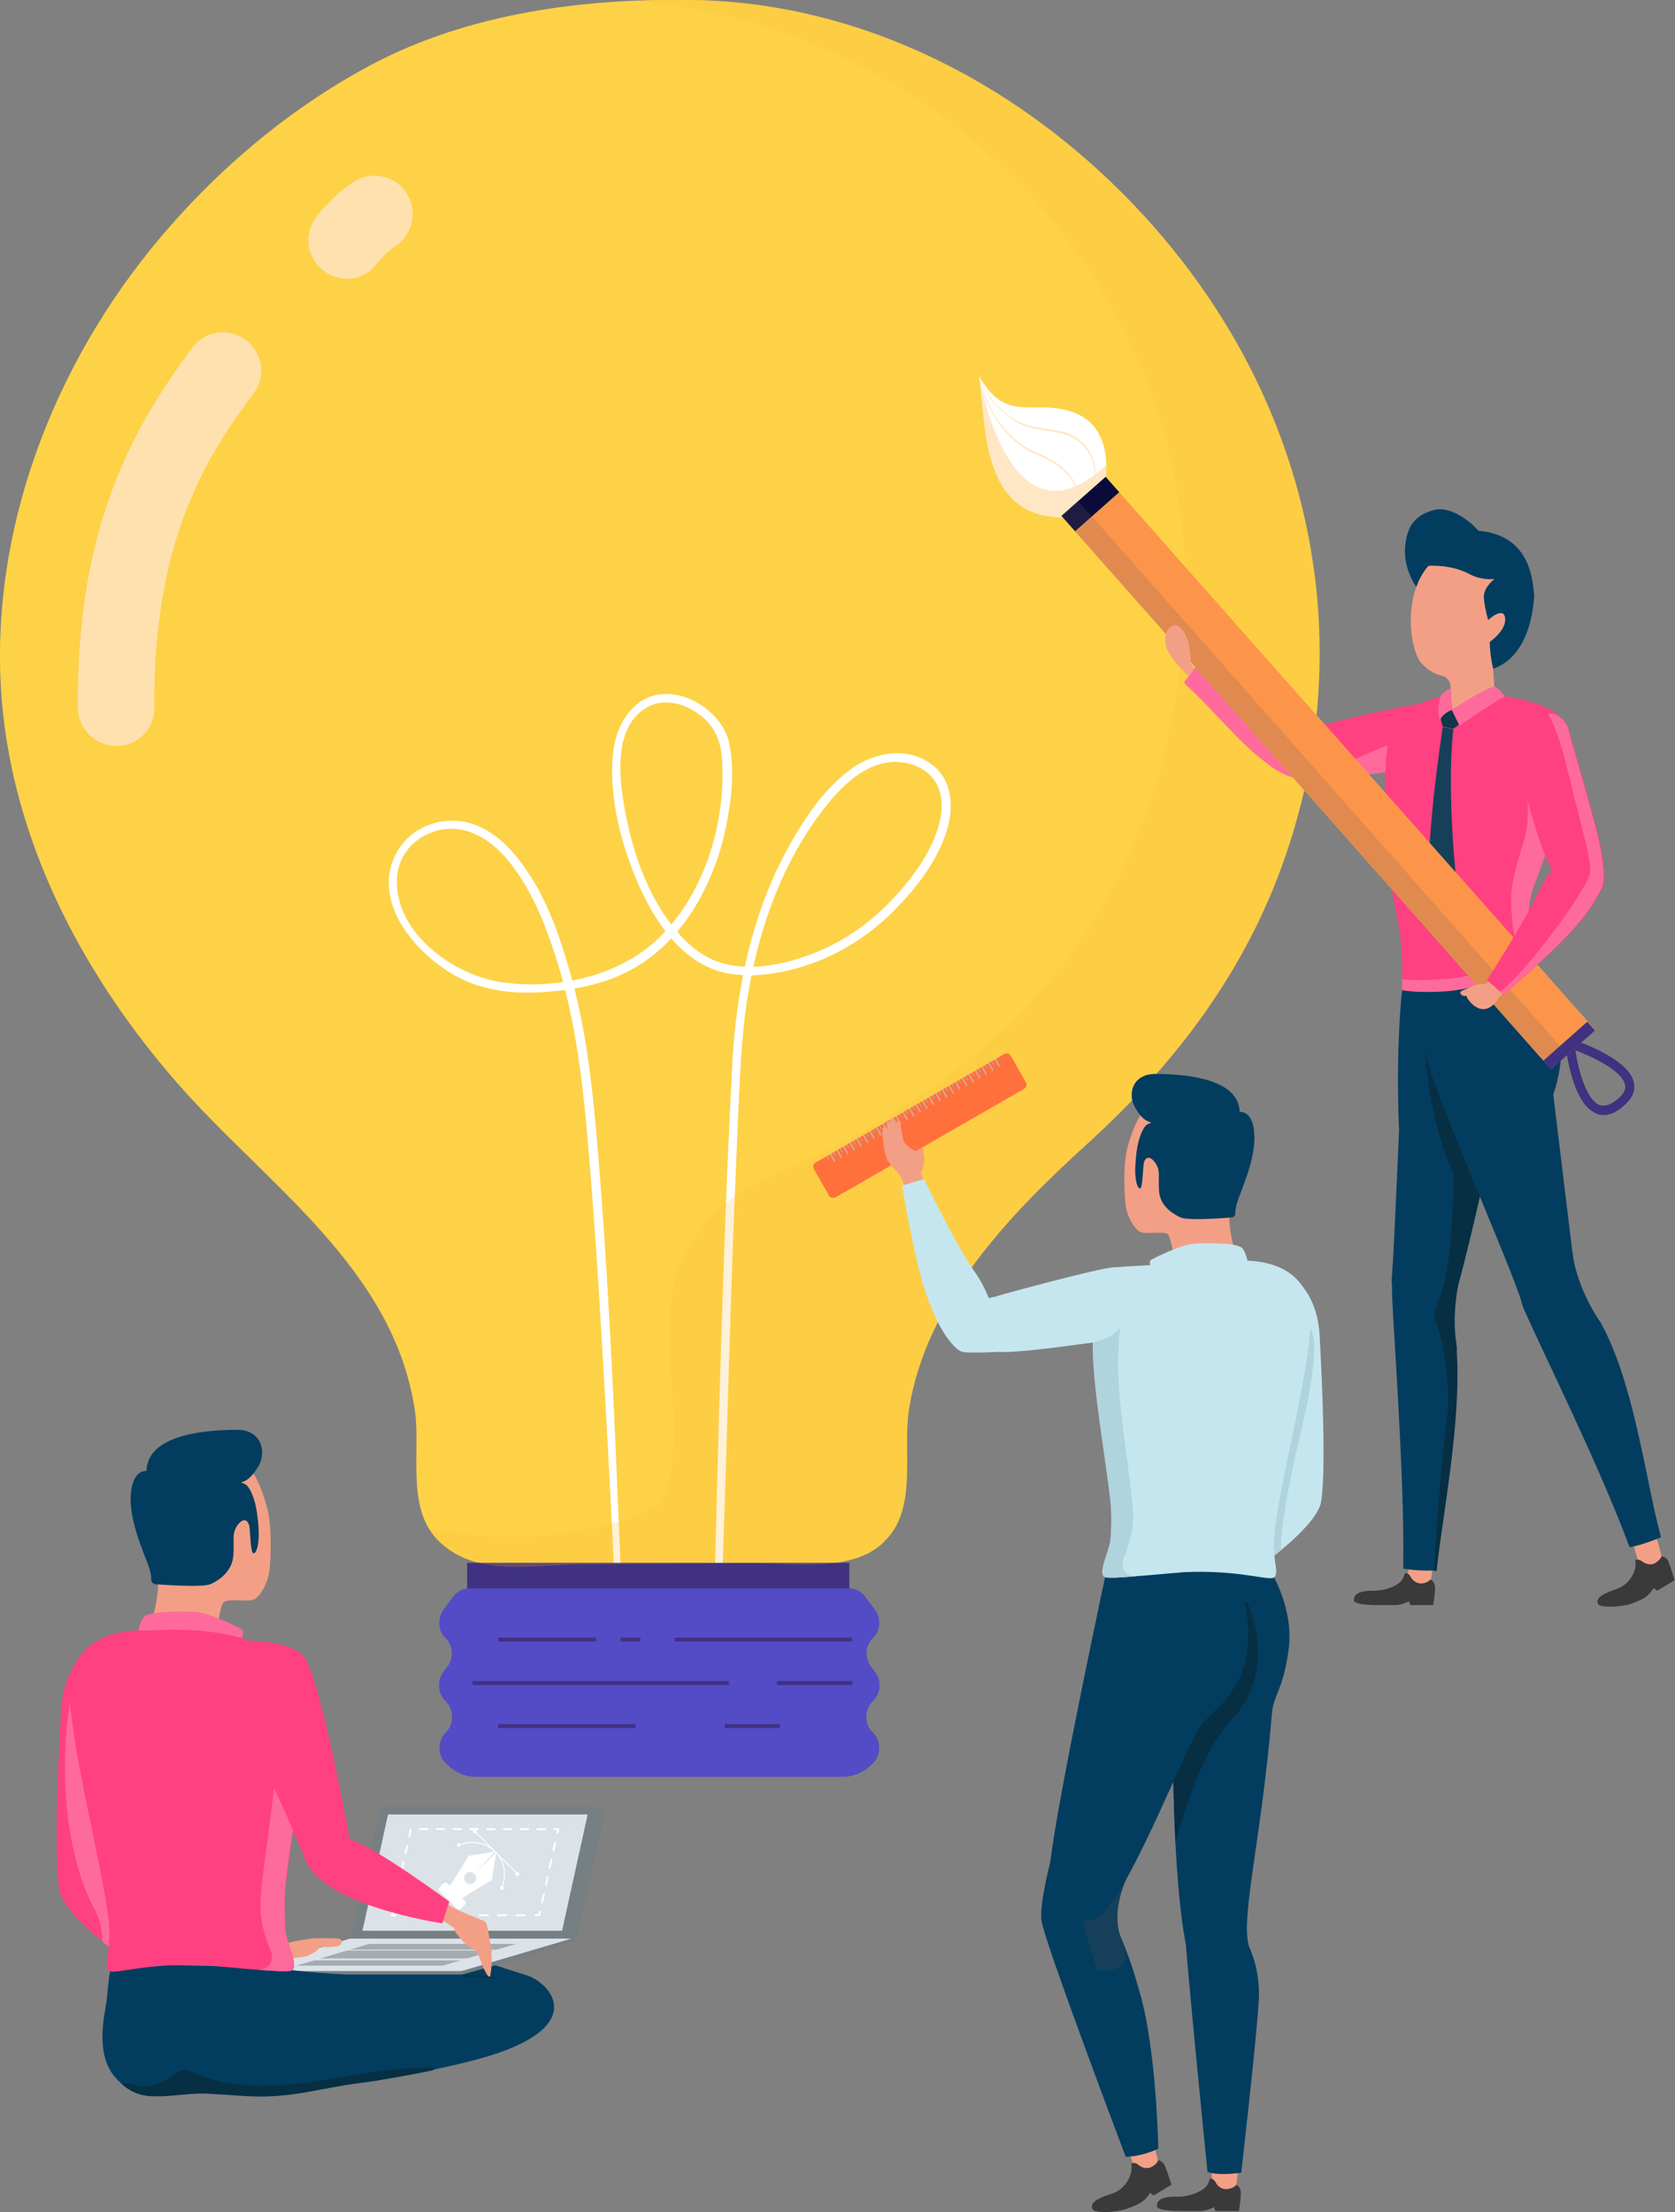 <?xml version="1.0" encoding="utf-8"?>
<!-- Generator: Adobe Illustrator 23.0.3, SVG Export Plug-In . SVG Version: 6.00 Build 0)  -->
<svg version="1.1" id="Layer_1" xmlns="http://www.w3.org/2000/svg" xmlns:xlink="http://www.w3.org/1999/xlink" x="0px" y="0px"
	 viewBox="0 0 432.1 570.6" style="enable-background:new 0 0 432.1 570.6;" xml:space="preserve">
<rect x="0" y="0" width="432.1" height="570.6" fill="#808080" stroke="none"/>
<style type="text/css">
	.st0{fill:none;}
	.st1{fill:#167F7F;}
	.st2{fill:#FDD247;}
	.st3{fill:#FFFFFF;}
	.st4{fill:#403181;}
	.st5{fill:#544BC6;}
	.st6{fill:none;stroke:#403181;stroke-miterlimit:10;}
	.st7{opacity:0.2;}
	.st8{fill:#FFB839;}
	.st9{fill:#FFE1B0;}
	.st10{fill:#767F82;}
	.st11{fill:#DBE2E8;}
	.st12{opacity:0.55;fill:#767F82;}
	.st13{fill:none;stroke:#FFFFFF;stroke-width:0.5;stroke-linecap:round;stroke-linejoin:round;}
	.st14{fill:none;stroke:#FFFFFF;stroke-width:0.5;stroke-linecap:round;stroke-linejoin:round;stroke-dasharray:2.12,2.65;}
	.st15{fill:none;stroke:#FFFFFF;stroke-width:0.5;stroke-linecap:round;stroke-linejoin:round;stroke-dasharray:1.927,2.408;}
	.st16{fill:none;stroke:#FFFFFF;stroke-width:0.5;stroke-linecap:round;stroke-linejoin:round;stroke-dasharray:2.022,2.528;}
	.st17{fill:none;stroke:#DBE2E8;stroke-width:0.5;stroke-miterlimit:10;}
	.st18{fill:none;stroke:#DBE2E8;stroke-width:0.25;stroke-miterlimit:10;}
	.st19{fill:#F39F86;}
	.st20{fill:none;stroke:#FFFFFF;stroke-width:0.25;stroke-miterlimit:10;}
	.st21{fill:#023D5F;}
	.st22{fill:#FF4181;}
	.st23{fill:#FF6A9C;}
	.st24{fill:#062F44;}
	.st25{fill:#16405A;}
	.st26{fill:#103649;}
	.st27{fill:#3A3A3A;}
	.st28{fill:#FFE7C5;}
	.st29{fill:#FFC25B;}
	.st30{fill:#FFA92C;}
	.st31{fill:#FC9549;}
	.st32{fill:#0B0B3A;}
	.st33{opacity:0.2;fill:#71606E;}
	.st34{fill:#FF703D;}
	.st35{opacity:0.55;}
	.st36{fill:#AFD4DD;}
	.st37{fill:#C5E6EF;}
</style>
<g>
	<g>
		<g>
			<g>
				<path class="st0" d="M35.2,518.9"/>
			</g>
		</g>
		<g>
			<rect x="28.3" y="464.6" class="st1" width="18.3" height="3.4"/>
		</g>
	</g>
	<g>
		<g>
			<path class="st2" d="M302.8,64.6C272.7,27.3,227.9,0.9,179.1,0c-28.3-0.5-58,3.3-83.3,16.7c-22,11.7-41.5,28.5-57.1,47.8
				C11.7,98-3.8,141.5,0.8,184.2c3.9,35.6,21.5,68.3,44.8,95c22.7,26.1,55.8,47.6,61.4,84.4c1.6,10.5-2.3,25.1,5.8,33.5
				c9.6,10,25.1,6.5,37.3,6.4c14.5-0.1,29.1-0.2,43.6-0.3c10.4-0.1,27.1,2.8,35-6.2c8-8.4,4.1-23,5.8-33.5
				c4.3-27.8,25.9-50.2,45.8-68.3c22.9-20.8,41-44.6,51.2-74.1C350.3,166.8,338.8,109.2,302.8,64.6z"/>
		</g>
		<g>
			<g>
				<path class="st3" d="M161.2,435.4c-0.4-16.8-1.2-33.5-1.9-50.3c-1.2-29.2-2.6-58.4-5-87.5c-1.3-15.5-2.8-30.9-7-45.9
					c-2.5-8.9-5.4-17.8-10.4-25.6c-3.1-4.9-7-9.7-12.2-12.4c-8.1-4.3-18.6-1.6-22.8,7c-6,12.5,5.9,25.9,16.2,31.3
					c6.8,3.6,14.5,4.4,22.1,3.9c7.7-0.5,15.7-2,22.5-5.7c13.6-7.3,21.6-22.4,24.6-37c1.4-6.9,2.3-14.7,0.8-21.6
					c-1-4.7-4.9-8.7-9.1-10.8c-4.6-2.4-10.2-2.6-14.4,0.6c-4,3.1-6,8.2-6.5,13.2c-1,10.9,2,22.7,6.2,32.6
					c4.2,9.8,11.1,20.8,22.2,23.6c7.8,1.9,17,0,24.3-2.8c7.7-3,14.7-7.8,20.5-13.8c5.2-5.4,10.1-11.7,12.6-18.9
					c2.2-6.1,2.2-13.8-3.5-18.1c-6.3-4.8-14.9-3.2-20.9,1.2c-7.3,5.3-12.6,13.6-16.8,21.4c-9,16.8-12.8,35.9-13.8,54.8
					c-2.2,42.4-3.3,84.8-4.4,127.2c-0.3,10.9-0.5,21.7-0.7,32.6c0,1,1.5,1,1.5,0c1.6-39,2.5-78.1,3.9-117.1
					c0.4-9.8,0.8-19.6,1.2-29.5c0.5-9.7,0.8-19.4,2.2-29c2.6-17.5,8.4-34.8,19.1-49.1c5-6.7,12.3-14.4,21.5-13
					c3.9,0.6,7.6,2.9,9,6.8c1.2,3.2,0.8,6.7-0.2,10c-2.2,7.1-7,13.4-12,18.7c-5.6,5.9-12.3,10.6-19.9,13.6c-7.1,2.8-16,4.8-23.5,2.7
					c-4.9-1.3-8.9-4.6-12.1-8.4c-7.3-8.6-11.3-20.2-13.3-31.2c-1.5-8.4-3.1-21.7,6-26.6c4.7-2.5,10.4-0.5,14.2,2.8
					c4.6,4,5,9.1,5,14.9c-0.1,14.6-5.1,30.1-15.3,40.8c-10.4,10.9-26.8,14.5-41.4,12.6c-12.5-1.7-27.9-12.7-27.3-26.7
					c0.4-9.7,10.8-15.4,19.4-11.9c5.1,2,9,6.3,12,10.8c4.8,7.2,7.8,15.4,10.3,23.6c4.4,14.7,6.2,29.6,7.5,44.8
					c2.3,26.3,3.7,52.6,5.2,79c1.1,19.8,1.9,39.6,3,59.4c0.1,1,0.1,2.1,0.2,3.1C160.2,436.1,161.2,436.1,161.2,435.4L161.2,435.4z"
					/>
			</g>
		</g>
		<rect x="120.5" y="403.1" class="st4" width="98.6" height="9.7"/>
		<path class="st5" d="M224.7,446.4c-1.7-2-1.6-5.4,0.2-7.3l0.6-0.7c1.8-1.9,1.9-5.2,0.2-7.2l-1-1.3c-1.7-2.2-1.5-5.6,0.5-7.4
			c1.9-1.8,2.2-5.2,0.5-7.3l-2.6-3.5c-1-1.3-2.5-2-4.1-2h-97.9c-1.6,0-3.1,0.8-4.1,2l-2.6,3.5c-1.6,2.2-1.4,5.5,0.5,7.3
			c2,1.8,2.2,5.3,0.5,7.4l-1,1.3c-1.6,2.1-1.5,5.3,0.2,7.2l0.6,0.7c1.8,1.9,1.9,5.3,0.2,7.3l-0.8,0.9c-1.7,2.1-1.6,5.5,0.3,7.4
			l0.4,0.4c2.1,2.1,4.7,3.2,7.5,3.2h94.6c2.7,0,5.4-1.1,7.5-3.2l0.4-0.4c1.9-1.9,2-5.3,0.3-7.4L224.7,446.4z"/>
		<line class="st6" x1="174.1" y1="422.9" x2="219.8" y2="422.9"/>
		<line class="st6" x1="128.5" y1="422.9" x2="153.8" y2="422.9"/>
		<line class="st6" x1="121.9" y1="434.1" x2="188" y2="434.1"/>
		<line class="st6" x1="200.4" y1="434.1" x2="219.9" y2="434.1"/>
		<line class="st6" x1="128.5" y1="445.2" x2="163.9" y2="445.2"/>
		<line class="st6" x1="187" y1="445.2" x2="201.2" y2="445.2"/>
		<line class="st6" x1="160.1" y1="422.9" x2="165.2" y2="422.9"/>
		<g class="st7">
			<path class="st8" d="M302.8,64.6C272.7,27.3,227.9,0.9,179.1,0c-5.6-0.1-11.2,0-16.8,0.3C240.4,5.1,308.2,73,305.6,154.8
				c-2.2,68.8-35.7,117.8-105.1,147.8c-14.5,6.3-25,15.9-27.3,32.5c-2.1,15.4,2.7,31-0.5,46.3c-0.5,2.3-1.2,4.7-2.8,6.4
				c-1.5,1.6-3.6,2.5-5.7,3.2c-17.1,6.1-35.5,6.7-53.4,3.4c0.6,0.9,1.2,1.9,2,2.7c9.6,10,25.1,6.5,37.3,6.4
				c14.5-0.1,29.1-0.2,43.6-0.3c10.4-0.1,27.1,2.8,35-6.2c8-8.4,4.1-23,5.8-33.5c4.3-27.8,25.9-50.2,45.8-68.3
				c22.9-20.8,41-44.6,51.2-74.1C350.3,166.8,338.8,109.2,302.8,64.6z"/>
		</g>
	</g>
	<path class="st9" d="M30,192.4c-5.4,0-9.8-4.4-9.9-9.8c-0.4-46.4,14-72.1,29.5-92.9c3.3-4.4,9.4-5.3,13.8-2c4.4,3.3,5.3,9.5,2,13.8
		c-12.6,16.8-25.9,38.3-25.6,80.9C40,187.9,35.6,192.4,30,192.4C30.1,192.4,30.1,192.4,30,192.4z"/>
	<path class="st9" d="M89.5,71.9c-2.2,0-4.3-0.7-6.2-2.2c-4.3-3.4-5-9.6-1.6-13.9c4.6-5.8,9.1-8.6,9.9-9.1
		c4.7-2.8,10.8-1.2,13.5,3.5c2.7,4.7,1.2,10.7-3.4,13.5c-0.2,0.1-2.3,1.5-4.6,4.4C95.3,70.6,92.4,71.9,89.5,71.9z"/>
	<g>
		<g>
			<path class="st10" d="M119.3,509.4H61.7l28.7-9.4h58.4l-0.2,0.6l-27.8,8.5C120.3,509.3,119.8,509.4,119.3,509.4z"/>
			<path class="st11" d="M118.5,508.4H62.2l28.2-8.4h57.1l-27.4,8.1C119.5,508.3,119,508.4,118.5,508.4z"/>
			<path class="st12" d="M113.9,507H76.5l18.7-5.6h37.9l-18.2,5.4C114.6,506.9,114.2,507,113.9,507z"/>
			<path class="st10" d="M148.8,500H90.4l7.4-32.3c0.3-1.1,1.4-1.8,2.7-1.8h52.6c1.8,0,3.2,1.6,2.6,3.2L148.8,500z"/>
			<path class="st10" d="M147.5,500H90.4l7.4-32.3c0.3-1.1,1.4-1.8,2.7-1.8h51.3c1.8,0,3.2,1.6,2.6,3.2L147.5,500z"/>
			<path class="st11" d="M145,498H93.5l6.6-30c0,0,0,0,0,0h51.5L145,498z"/>
			<g>
				<g>
					<polyline class="st13" points="139.3,493.1 139.1,494 138.1,494 					"/>
					<line class="st14" x1="135.4" y1="494" x2="103.4" y2="494"/>
					<polyline class="st13" points="102.1,494 101.1,494 101.3,493.1 					"/>
					<path class="st15" d="M101.8,490.7l4.2-18.9c0,0,0,0,0,0h35.8"/>
					<polyline class="st13" points="143,471.8 144,471.8 143.8,472.8 					"/>
					<line class="st16" x1="143.2" y1="475.3" x2="139.6" y2="491.8"/>
				</g>
			</g>
			<line class="st17" x1="76.5" y1="505.4" x2="123.4" y2="505.4"/>
			<line class="st18" x1="85.2" y1="503" x2="132" y2="503"/>
			<g>
				<path class="st19" d="M71.7,502.5c2-1.6,5.4-2,7.9-2.4c2.5-0.3,5.1-0.2,7.6-0.1c1.5,0.1,1.1,1.8-0.2,2c-1.4,0.2-2.9,0.3-4.4,0.1
					c-0.9,1.3-2.3,2.1-3.8,2.5c-1.5,0.4-3.1,0.5-4.7,0.4c-0.4,0-1-0.1-1.1-0.5"/>
			</g>
			<g>
				<line class="st20" x1="133.2" y1="483.1" x2="122.5" y2="472.4"/>
				<path class="st3" d="M133.1,483c0.2-0.2,0.5-0.2,0.7,0c0.2,0.2,0.2,0.5,0,0.7c-0.2,0.2-0.5,0.2-0.7,0
					C132.9,483.5,132.9,483.2,133.1,483z"/>
				<path class="st3" d="M129.1,486.6c0.2-0.2,0.5-0.2,0.7,0c0.2,0.2,0.2,0.5,0,0.7c-0.2,0.2-0.5,0.2-0.7,0
					C128.9,487.2,128.9,486.8,129.1,486.6z"/>
				<path class="st3" d="M118,475.5c0.2-0.2,0.5-0.2,0.7,0c0.2,0.2,0.2,0.5,0,0.7c-0.2,0.2-0.5,0.2-0.7,0
					C117.8,476,117.8,475.7,118,475.5z"/>
				<path class="st3" d="M122.1,472c0.2-0.2,0.5-0.2,0.7,0c0.2,0.2,0.2,0.5,0,0.7c-0.2,0.2-0.5,0.2-0.7,0
					C121.9,472.5,121.9,472.2,122.1,472z"/>
				<path class="st20" d="M118.3,475.9c0,0,5.2-2.4,9.4,1.7c4.2,4.2,1.7,9.4,1.7,9.4"/>
				<g>
					<g>
						<path class="st3" d="M120.8,478.7l6.9-1.1l-5.3,5.7c-0.6-0.6-1.6-0.6-2.2,0c-0.6,0.6-0.6,1.6,0,2.2c0.6,0.6,1.6,0.6,2.2,0
							c0.6-0.6,0.6-1.6,0-2.2l0,0l5.6-5.5c0,0-0.8,4.8-1.1,7.2c-1.7,0.8-7,4.1-8.4,5.1c-0.3,0.2-3.2-2.8-3-3
							C117.3,484.9,120.8,478.7,120.8,478.7z"/>
					</g>
				</g>
				<g>
					<path class="st3" d="M113.3,486.9l1.2-1.2c0.2-0.2,0.6-0.2,0.8,0l4.7,4.7c0.2,0.2,0.2,0.5,0,0.8c0,0,0,0,0,0l-1.2,1.2
						c-0.2,0.2-0.6,0.2-0.8,0l-4.7-4.7C113.1,487.5,113.1,487.1,113.3,486.9z"/>
				</g>
			</g>
		</g>
		<g>
			<path class="st21" d="M28.9,506.5c-1.2,4-0.9,7.3-1.7,11.4c-1.1,6.2-1.6,13.3,2.6,18c3,3.4,5.6,4.7,10.2,4.7
				c3.8,0.1,7.6-0.6,11.4-0.7c2.6-0.1,10.4,0.6,13,0.7c11.4,0.5,17.9-2.1,29.2-3.5c7.8-1,22.1-3.9,29.8-6
				c29.3-8,18.7-19.8,12.2-21.7c-1.4-0.4-7.8-2.5-7.8-2.5l-8.6,2.4h-30c0,0-12.5-0.6-17.9-1.8"/>
		</g>
		<g>
			<path class="st19" d="M114.4,490.4c0.7,0.3,1.2,0.8,1.8,1.2c1.2,0.8,2.7,1.4,4.1,2c1.4,0.6,2.7,1.1,4.1,1.7
				c0.3,0.1,0.6,0.2,0.8,0.5c0.3,0.3,0.4,0.8,0.5,1.2c0.9,4.3,1.7,8.8,0.6,13.3c-1-1.4-1.9-3.1-2.4-4.8c-0.3-0.8-0.5-1.8-1.1-2.3
				c-0.4-0.4-0.9-0.6-1.3-0.8c-1.5-0.8-2.6-2.2-3.6-3.5c-0.3-0.3-0.5-0.7-0.6-1.1c0-0.2,0-0.3-0.1-0.4c-0.1-0.1-0.2-0.2-0.3-0.3
				c-1.7-1.1-3.4-2.2-5.1-3.3"/>
		</g>
		<path class="st22" d="M33.8,506.5c-2.4-1.7-4.9-3.7-7.4-5.7c-5.6-4.7-10.5-9.7-11.1-13.4c-1.4-8.3-0.3-32.9,0.4-44.5
			c0-0.7,0.1-1.4,0.1-2c0.7-11,6.6-15.8,9.5-17.6c1.5,14.3,4.9,46.5,5.2,48.1C30.8,473.5,33.8,506.5,33.8,506.5z"/>
		<path class="st23" d="M33.8,506.5c-2.4-1.7-4.9-3.7-7.4-5.7c-0.2-9.1-3.5-7.1-7.3-23c-4.5-20-1.1-38.3-1.1-38.3l9.1,1.4
			c1.5,14.1,3.1,29.4,3.3,30.5C30.8,473.5,33.8,506.5,33.8,506.5z"/>
		<path class="st19" d="M39.5,416.9c0,0,1.9-6.6,1.1-11.4c-0.9-4.9-3.8-13.6-2.7-20.2c1.1-6.6,9.3-12,18.1-11.2
			c8.7,0.9,11.3,9.2,12.7,14.1c1.5,4.9,1.2,12.3,0.9,16.3c-0.4,4-2.5,7.2-4,8c-1.5,0.8-6.9-0.3-7.9,0.8c-1,1-1.7,7.2-1.7,7.2"/>
		<path class="st23" d="M35.4,422.1c0,0,0.5-3.8,1.9-5.2c1.5-1.4,11.2-1.4,14.1-1c2.9,0.4,10.1,3.7,11,4.4c1,0.7-0.9,4.4-0.9,4.4
			L35.4,422.1z"/>
		<path class="st21" d="M39.9,408.6c0,0,12.1,1,14.4,0c2.3-1,5.6-3.3,5.9-7.4c0.3-4.1-0.5-5.4,1-7.7c1.6-2.3,3-1.5,3.2,0.7
			c0.2,2.2,0.3,6.1,0.9,6.4c0.8,0.4,1.7-2.4,1.4-6.6c-0.3-3.7-0.7-6.5-1.8-8.9c-1.1-2.4-1.7-2.3-2.7-2.7c1.1-0.5,2.2-0.6,4.3-3.9
			c2.4-3.8,1.1-9.7-5.3-9.7c-11.2,0-23.2,2.2-23.4,10.6c0,0-3.9-0.6-4.1,7c-0.1,7.6,4.7,16.8,5.1,19.1
			C39.3,407.8,38.6,408,39.9,408.6z"/>
		<path class="st22" d="M73.6,497.8c0.4,3.8,3.8,9.7,1.5,10.5c-0.9,0.3-4.6,0.1-9.2-0.3h-0.1c-0.1,0-0.1,0-0.2,0
			c-4-0.3-8.6-0.8-12.5-1.1c-15.4-0.7-23.3,2.4-24.9,1.5c-0.7-0.4-0.8-1.8-0.5-3.2c0.5-3.4,0.7-6.8,0.3-10.2
			c-0.4-2.9-0.9-6.3-1.7-10.2c-2.5-13.5-7.5-34.2-8.3-46.6c-1.2-19.5,19.7-17.6,19.7-17.6c26.5-1.7,39,6,40.5,17.4
			c0.1,0.8,0.2,1.7,0.2,2.6c0.7,11.8-2.9,30.7-4.6,44.9C73.3,489.5,73.4,494,73.6,497.8z"/>
		<path class="st23" d="M73.6,497.8c0.4,3.8,3.8,9.7,1.5,10.5c-0.9,0.3-4.6,0.1-9.2-0.3c4.1,0.3,4.9-2.8,3.9-4.9
			c-0.9-2.1-2.8-6.9-2.6-12.6c0.2-5.6,2.3-18.4,3.6-30.4c1.2-11.2,0.2-19.9,0-21.1c0.6,1.3,2.5,3.1,7.6,4.2
			c0.1,11.8-3.1,29.2-4.7,42.3C73.3,489.5,73.4,494,73.6,497.8z"/>
		<path class="st22" d="M60.5,423.3c0,0,12.2-1,17.5,3.5c4.3,3.6,12.5,49,12.5,49l-11.4,4.7c0,0-12.4-31-15.6-30.5"/>
		<path class="st22" d="M78.7,479.3c3.9,12.2,35.4,16.8,35.4,16.8l1.8-5.6c0,0-19.2-14.3-26.2-16.3"/>
		<g>
			<g>
				<path class="st24" d="M119.4,509.7c2.8,0.2,5.6,0.5,8.4,0.6c0.2,0,0.2-0.2,0-0.3c-2.8-0.4-5.6-0.5-8.4-0.6
					C119.3,509.4,119.3,509.6,119.4,509.7L119.4,509.7z"/>
			</g>
		</g>
		<g>
			<path class="st24" d="M112,533.4c-10.4-0.5-20.8,2-31.1,3.5c-10.3,1.5-21.3,2-30.9-2.3c-0.8-0.4-1.6-0.8-2.5-0.7
				c-1,0.1-1.8,0.7-2.6,1.3c-1.7,1.2-3.6,2.3-5.6,2.7c-2.9,0.6-3.8-0.1-6.7-0.6c-0.3,0-0.6-0.1-0.9,0.1c-0.1,0-0.1,0.1-0.1,0.2
				c2.9,2.2,4.6,3.1,8.3,3.1c3.8,0.1,7.6-0.6,11.4-0.7c2.6-0.1,10.4,0.6,13,0.7c11.4,0.5,17.9-2.1,29.2-3.5
				c4.7-0.6,11.7-1.9,18.2-3.2C111.9,533.8,112,533.6,112,533.4z"/>
		</g>
	</g>
	<g>
		<g>
			<g>
				<path class="st22" d="M376.4,185.9c-1.6-1.1-3.3-1.9-5.1-2.4c-2.6-0.7-1.3-2.7-4-2.2c-5.2,0.9-17.1,3.3-24.4,5.3
					c-0.1,0-0.1,0-0.2,0c-3.6,0.9-4.9,0-4.9,0l-1.5,1.7l0.2,0.6c-1.1,0.9-2,2.2-2.2,4.2c0,0.4-0.4,1.8-0.6,3.3
					c-0.2,1.3-0.2,2.7,0.4,3.2c0,0,0,0,0,0c0.1,0,0.1,0.1,0.2,0.1c2.4,1,5.8,0.9,6.7,0.9c3.8,0.2,12.8-0.9,21.1-2
					c5.2-0.7,10-1.4,13.2-1.7c1.2-0.1,2.3-0.7,3.2-1.4c0.8-0.7,1.3-1.6,1.6-2.7C380.8,189.9,378.8,187.6,376.4,185.9z"/>
				<g>
					<path class="st23" d="M342.1,196.5c-0.2,0.6-0.5,1.1-0.8,1.5c-0.2,0.2-0.3,0.4-0.5,0.5c-5.4,5.4-12.1,0-16-3.2
						c-5.6-4.5-12.2-12.4-17.4-17.3c-0.2-0.2-2.1-1.8-1.9-2.1c0,0,4.8-6.3,4.8-6.3s12.9,11.7,20.4,14.3c3.3,1.2,6.6,2.2,8.8,3.6
						c0.3,0.2,0.6,0.3,0.8,0.5C340.3,188.1,343.7,191.9,342.1,196.5z"/>
					<path class="st23" d="M362.2,198.6c-8.3,1.1-17.3,2.2-21.1,2c-0.9,0-4.3,0.1-6.7-0.9c-0.1,0-0.1,0-0.2-0.1c0,0,0,0,0,0
						c-5-2.1-8-6.8-0.4-3.2c1.9,0.9,3.5,1.6,4.3,1.7c0.7,0.2,1.7,0.2,2.8,0.3c0.1,0,0.3,0,0.4,0
						C348.3,198.4,368.8,183.1,362.2,198.6z"/>
				</g>
				<g>
					<path class="st22" d="M395.8,228.3c-1.5,4-1.9,8.3-1,12.5c1.8,8.3-0.3,8.8-0.3,8.8s-11.2,7.1-20.6,10
						c-6.7,2.1-12.4,1.7-12.2-5.7l0-0.1c0-0.4,0-0.9,0-1.3c0.3-16.6-3.1-17.5-4-36.1c-0.9-19.1-0.7-30.4,5.4-33.5
						c6.7-3.4,15.8-5.7,28.8-2.6c9.8,2.3,13,4.9,12.9,12.1c0,2.4-0.4,5.3-1.1,8.9C402.2,210.7,398.4,221.6,395.8,228.3z"/>
					<path class="st23" d="M395.8,228.3c-1.5,4-1.9,8.3-1,12.5c1.8,8.3-0.3,8.8-0.3,8.8s-11.2,7.1-20.6,10l-8.7-0.8l-3.5-2.7l0-2.2
						c0-0.4,0-0.9,0-1.3c2,0.2,6.5,0.4,13.2-0.3c5.1-0.6,9.8-2.1,12.9-3.2c2.3-0.9,3.6-3.2,3.2-5.6c-0.6-3.3-1.2-8-1.2-11.6
						c0-3.7,1.7-9.8,3.1-14.3c1.1-3.4,1.4-7,1.2-10.6c-0.4-6.2,0-12.1,0-12.1l6.9-3.7l3.9,1.4c0,2.4-0.4,5.3-1.1,8.9
						C402.2,210.7,398.4,221.6,395.8,228.3z"/>
					<g>
						<path class="st21" d="M366.2,152.5c0,0-4.3-4.8-3.7-11.6c0.4-4,1.6-7.9,7.6-9.4c3.3-0.8,8,1.7,11.3,5.4
							c10.4,0.9,13.8,8.1,14.3,16.2l-12.3-2.7L366.2,152.5z"/>
						<path class="st19" d="M393.5,157.7c-0.2,9.4-8.3,14.8-8.3,14.8l0.5,8.5l-5.4,3.5l-3.7,2.4l-2.1-4.5l-0.3-5.5
							c-0.1-1.3-1-2.3-2.2-2.6c-1.4-0.3-3.3-1.1-5.3-3.2c-0.1-0.1-0.2-0.3-0.3-0.4c0,0,0,0,0,0c-3.5-4.8-4.9-23.3,7.2-28.5
							C385.9,136.8,393.7,148.3,393.5,157.7z"/>
					</g>
					<path class="st25" d="M372.2,187.5c0,0-5.3,33.2-3.3,49.1l3.7,6.8l4.1-7.4c0,0-3.9-27.7-1.8-47.9L372.2,187.5z"/>
					<path class="st26" d="M371.5,184.6l0.1,0.4c0.1,0.8,0.3,1.6,0.6,2.4l0,0l2.7,0.6l2.4-1.8l-2.7-3.2l-0.4,0.1
						C373.2,183.4,372.3,183.9,371.5,184.6L371.5,184.6z"/>
					<path class="st23" d="M385.6,177c0,0,1.3,0.7,2.6,2.7c0,0-1.8,0.8-3.4,1.8c-1.4,0.9-8.3,5.7-8.3,5.7l-2-4.1
						C374.6,183.1,381.8,178.1,385.6,177z"/>
					<path class="st23" d="M374.6,183.1c0,0-2.4,0.8-3.1,2.6c0,0-1.2-2.4,0.3-6.5c0,0,1.3-1.2,2.3-1.7L374.6,183.1z"/>
				</g>
				<g>
					<path class="st19" d="M363.9,403.3c0,0-1,2.4-0.8,4c0.1,1.6,5.2,1.7,5.8,0.9c0.6-0.8,0.9-8.2,0.9-8.2"/>
					<path class="st27" d="M370.2,409.6c0,1.7-0.5,4.4-0.5,4.4h-5.9l-0.3-1c0,0-1.9,1-3.4,1h-5c-3.6,0-5.7-0.5-5.8-1.1
						c-0.4-2.7,4-2.6,5.1-2.6c3.3,0,6.8-1.5,7.5-3.2c0.6-1.2,0.3-1.5,1-1.3c0,0,0.6,0.1,1,0.9c0.6,1.1,1.8,1.9,3.1,1.7
						c0.7-0.1,1.5-0.4,2-1C369.1,407.5,370.2,407.9,370.2,409.6z"/>
				</g>
				<g>
					<path class="st19" d="M421.2,397.7c0,0,1.1,4.3,1.8,5.8c0.7,1.4,5.5-0.3,5.7-1.3c0.2-1-2.2-8-2.2-8"/>
					<path class="st27" d="M430.5,403c0.6,1.6,1.5,4.6,1.5,4.6l-4.5,2.7l-0.9-0.7c0,0-1,1.6-2.3,2.5c-1,0.6-3.3,1.6-4.4,1.8
						c-4.1,0.9-7.2,0.5-7.6-0.1c-1.3-2.3,4.1-3.6,5.1-4.1c3-1.2,4.4-4.1,4.5-5.9c0.1-1.3-0.3-1.5,0.4-1.5c0,0,0.6-0.1,1.3,0.4
						c1,0.8,2.4,1.1,3.5,0.4c0.6-0.4,1.2-0.9,1.5-1.6C428.7,401.4,429.9,401.4,430.5,403z"/>
				</g>
				<g>
					<path class="st21" d="M400.5,282.8c0,0,8-19.2-6-33.1c0,0-11.9,5.3-21.5,6c-7.5,0.5-11.3-0.3-11.3-0.3s-1.7,14-0.8,35.8
						L400.5,282.8z"/>
					<path class="st21" d="M370.5,405.1c-0.2,0-0.5,0-0.7,0c-5,0.1-7.8-0.5-7.8-0.5v-1.4c0.3-21.9-2.4-57.8-2.9-69.2
						c0-0.8,0-1.5,0.1-2.2c0.9-8.3,9.4-7.2,13,0.4c0.8,1.8,1.5,3.7,2,5.9c0.6,2.6,1.1,5.3,1.3,8.3
						C377.2,365.3,371.9,391,370.5,405.1z"/>
					<path class="st21" d="M385.3,291.6c0,0.2-0.1,0.5-0.1,0.7c-1.9,10-8.1,37-11,45.8v0c-0.4,1.2-1.9,2.3-3.8,2.8
						c-4.3,1.2-10.7-0.4-11.3-9c-0.1-0.9-0.1-2,0-3.1c0.6-7,2.1-45.6,2.4-49.3c0.3-3.7,1-9.2,2.9-9.9
						C374.3,266.2,387.9,277.7,385.3,291.6z"/>
					<path class="st24" d="M376.2,331.4c3.2-11.7,7.5-30.9,9-39l-2.1-9.3l-10-12l-5.6-0.8c0,0,0.9,18.2,7.5,32.7
						c0,0-0.1,20.5-2.8,29.3l-2.4,6.8c0,0,0.3,0.7,0.7,1.9c1.3,4.1,4.1,14.3,2.6,26.3c-2,15.5-3.2,37.9-3.2,37.9c0.2,0,0.5,0,0.7,0
						c1.4-13.7,6.4-38,5.2-56.7c0.1-0.3,0-0.9-0.1-2C374.5,339,376.2,331.4,376.2,331.4L376.2,331.4z"/>
					<path class="st21" d="M404.9,331.7c-6.6-6.3-15.9-3.3-11.6,6.4c4.6,10.4,18.9,39.2,26.6,59.7l0.5,1.3c0,0,3.1-0.5,8.1-2.6
						c-3.7-13.3-6.4-36.3-14-52.3C412.1,339.1,408.4,334.9,404.9,331.7z"/>
					<g>
						<g>
							<path class="st21" d="M367.5,270.3c-1.3-15.4,17.9-5.2,27.2-0.1c3.9,2.1,5.3,6.4,5.8,10.5c0.5,4,5.5,45.6,6.5,53.2
								c2.3,17.1-12.7,7.8-14.1,3C389.3,324.9,368.2,278.7,367.5,270.3z"/>
						</g>
					</g>
					<path class="st21" d="M405.7,323.3c0,0,0.6,8.2,7.5,18.3c0,0-11.3-5.2-11.8-6c-0.5-0.8-2.5-8.7-2.3-9.5
						C399.3,325.2,405.7,323.3,405.7,323.3z"/>
				</g>
				<g>
					<g>
						<path class="st3" d="M274.1,133.4c8.6-5.3,11.1-10.3,11.1-10.3s0.2-1.3,0.2-3.2c-0.1-4.1-1.3-10.9-8.4-13.5
							c-10.4-3.8-17.2,3.2-24.4-9.3c0,0,0,0.1,0,0.2C254.5,108.9,252.7,133.4,274.1,133.4z"/>
						<path class="st28" d="M274.1,133.4c8.6-5.3,11.1-10.3,11.1-10.3s0.2-1.3,0.2-3.2c-24.1,22.7-32.2-19.3-32.7-22.5
							C254.5,108.9,252.7,133.4,274.1,133.4z"/>
						<g>
							<path class="st28" d="M252.7,97.3c1.3,3.6,3.7,6.8,6.7,9.2c1.5,1.2,3.1,2.3,4.9,2.9c1.8,0.7,3.7,0.9,5.6,1.2
								c1.9,0.3,3.8,0.5,5.7,1.2c1.8,0.7,3.5,1.9,4.7,3.5c1.2,1.6,2,3.4,2.2,5.4c0.2,1.9-0.1,3.9-0.7,5.7c1.2-3.7,0.6-7.9-1.8-10.8
								c-1.2-1.5-2.8-2.6-4.5-3.3c-1.8-0.6-3.7-0.9-5.6-1.2c-1.9-0.3-3.8-0.6-5.7-1.3c-1.8-0.7-3.5-1.8-4.9-3.1
								C256.1,104.2,253.9,100.9,252.7,97.3z"/>
						</g>
						<g>
							<path class="st28" d="M252.7,97.3c0.4,1.8,1,3.5,1.6,5.1c0.7,1.7,1.5,3.3,2.4,4.8c1.9,3,4.3,5.8,7.3,7.7
								c1.5,1,3.1,1.7,4.8,2.4c1.6,0.8,3.2,1.7,4.7,2.8c1.4,1.1,2.7,2.5,3.6,4.1c0.9,1.6,1.2,3.5,1.2,5.3c-0.1-1.8-0.6-3.6-1.4-5.1
								c-0.9-1.5-2.1-2.8-3.6-3.9c-1.4-1.1-3-1.9-4.6-2.7l-2.5-1.1c-0.8-0.4-1.6-0.9-2.4-1.4c-3-2-5.5-4.8-7.3-8
								C254.5,104.3,253.3,100.8,252.7,97.3z"/>
						</g>
					</g>
					<g>
						<path class="st4" d="M413.4,287.6c-0.6,0-1.1-0.1-1.6-0.4c-6.2-2.4-7.8-16.4-8-18l-0.2-1.8l1.7,0.6c1.5,0.5,15,5,16.2,11.3
							c0.4,2.1-0.4,4-2.5,5.8C417.1,286.9,415.2,287.7,413.4,287.6z M406.4,270.9c0.7,4.7,2.7,12.7,6.2,14.1c1.4,0.5,3,0,4.9-1.7
							c1.4-1.2,2-2.4,1.7-3.5C418.5,276.2,410.9,272.6,406.4,270.9z"/>
					</g>
					<g>
						
							<rect x="336.7" y="108.8" transform="matrix(0.749 -0.663 0.663 0.749 -46.925 278.865)" class="st29" width="15.2" height="185.1"/>
						
							<rect x="273.6" y="127.3" transform="matrix(0.749 -0.663 0.663 0.749 -15.492 219.12)" class="st30" width="15.2" height="5.3"/>
					</g>
					
						<rect x="336.7" y="108.8" transform="matrix(0.749 -0.663 0.663 0.749 -46.925 278.865)" class="st31" width="15.2" height="185.1"/>
					
						<rect x="273.6" y="127.3" transform="matrix(0.749 -0.663 0.663 0.749 -15.492 219.12)" class="st32" width="15.2" height="5.3"/>
					<polygon class="st33" points="404.2,271.8 399.8,275.6 277.3,137 273.8,133 278,129.2 281.6,133.1 					"/>
					
						<rect x="397" y="268.1" transform="matrix(0.749 -0.663 0.663 0.749 -77 336.018)" class="st4" width="15.2" height="3"/>
				</g>
				<g>
					<path class="st19" d="M389.2,255l-4-3.3c0,0-1.5,2-2.3,2.2c-0.2,0.1-0.6-0.1-0.8-0.1c-1.1,0-1.8,0.4-3.2,1
						c-0.9,0.4-2.2,0.8-2.2,1.2c0,0.4,0.6,1,1.3,0.9c0.1,0,0.2,0,0.3-0.1c0,0.1,0,0.2,0.1,0.4c0.3,0.8,4.2,6.3,8.1,0.4
						C387.3,256.3,389.2,255,389.2,255z"/>
					<path class="st22" d="M392.8,202.4c1.8,5.5,3.7,14.1,7.2,21.4c0.1,0.2,0.2,0.3,0.2,0.5c0,0,0,0.1,0.1,0.1c0,0,0.1,0.3,0.3,0.8
						c0.6,1.5,2.4,4.6,6.4,4.4c0.2,0,0.7,0,1.4,0.1c0.8,0,1.8,0.1,2.7,0c1.1-0.1,2.1-0.3,2.4-0.8c0,0,0,0,0,0c0-0.1,0.1-0.3,0.1-0.6
						c0-0.1,0.1-0.2,0.1-0.3c0-0.1,0-0.2,0.1-0.3c0-0.3,0.1-0.6,0.1-0.9c0-0.2,0-0.3,0-0.5c0-1.9-0.3-3.9-0.4-4.5
						c-0.6-6.1-6.6-25.4-8.7-33.4c-0.3-1.2-1-2.2-1.9-3c-0.8-0.7-1.8-1.1-2.9-1.1c0,0,0,0,0,0c-0.2,0-0.3,0-0.5,0
						c-2.7,0.1-4.5,2.2-5.8,4.7c-0.8,1.7-1.4,3.5-1.6,5.3C391.7,196.9,392,199.7,392.8,202.4z"/>
					<path class="st22" d="M383.6,252.8l3.4,3l0,0l0.9,0.8c0,0,6.8-5.9,12.1-10.9c4.9-4.7,9.9-9.8,13-16.1c0.2-0.3,0.3-0.6,0.4-0.9
						c0,0,0,0,0,0c0-0.1,0.1-0.3,0.1-0.6c0-0.1,0.1-0.2,0.1-0.3c0-0.1,0-0.2,0.1-0.3c0-0.3,0.1-0.6,0.1-0.9c0-0.2,0-0.3,0-0.5
						c0-1.2-0.3-2.5-1.2-3.6c-0.1-0.1-0.2-0.2-0.2-0.3c-0.4-0.4-0.8-0.7-1.3-1c-0.3-0.2-0.7-0.3-1-0.4c-3.9-1.4-7.6,1-7.6,1
						c-0.2,0.2-0.4,0.4-0.6,0.7c-0.5,0.5-0.9,1-1.4,1.6c-1.3,1.7-2.6,3.7-3.7,6.1C393.3,237.8,383.6,252.8,383.6,252.8z"/>
				</g>
				<path class="st21" d="M364.7,146.3c0,0,8-1.6,14.2,1.7c3.2,1.7,7,1.9,10.2,0.3l2.3-1.1c0,0-2.3-2.7-2.6-2.9
					c-0.3-0.2-2.3-2.5-3.5-3c-1.2-0.5-6.2-2.1-6.9-2.2c-0.6-0.1-2.4-0.3-4,0c-1.6,0.3-2.3,0.7-3.1,1.1c-0.8,0.4-3.1,1.9-3.1,1.9
					L364.7,146.3z"/>
			</g>
			<path class="st19" d="M306.7,174.4c0,0-5.8-5-6.1-8.6c-0.3-3.9,2.4-5.8,4.2-3.6c2.8,3.4,2.3,8.9,2.3,8.9l1.1,1.3L306.7,174.4z"/>
			<path class="st23" d="M386.9,255.8L386.9,255.8l0.9,0.8c0,0,6.8-5.9,12.1-10.9c4.9-4.7,9.9-9.8,13-16.1c0.2-0.3,0.3-0.6,0.4-0.9
				c0,0,0,0,0,0c0-0.1,0.1-0.3,0.1-0.6c0-0.1,0.1-0.2,0.1-0.3c0-0.1,0-0.2,0.1-0.3c0-0.3,0.1-0.6,0.1-0.9c0-0.2,0-0.3,0-0.5
				c0-1.9-0.3-3.9-0.4-4.5c-0.6-6.1-6.6-25.4-8.7-33.4c-0.3-1.2-1-2.2-1.9-3c-0.8-0.7-1.8-1.1-2.9-1.1c0,0,0,0,0,0
				c-0.2,0-0.3,0-0.5,0c1.3,2.1,3.1,6.2,5.1,14.6c2.7,11.1,4.6,17.8,5.4,22.1c0.4,2,0.5,3.5,0.3,4.6c-0.1,0.7-0.8,2.2-1.9,4
				C403.6,237.3,391.8,252.5,386.9,255.8z"/>
			<path class="st21" d="M385.2,172.5c0,0-0.8-2.9-0.9-6.9c0,0,4-2.8,4-5.7c0-4-4.4,0-4.4,0s-0.9-2.9-1.1-5.6
				c-0.4-4.5,7.2-7.7,7.2-7.7l3.9,2.9l1.9,3.7C395.7,153.1,395.9,168.7,385.2,172.5z"/>
		</g>
	</g>
	<g>
		<g>
			<path class="st34" d="M264.1,280.9l-48.5,27.9c-0.6,0.4-1.5,0.1-1.8-0.5l-3.8-6.7c-0.4-0.6-0.2-1.5,0.5-1.8l48.5-27.9
				c0.6-0.4,1.5-0.1,1.8,0.5l3.8,6.7C265,279.7,264.8,280.5,264.1,280.9z"/>
			<g class="st35">
				<g>
					<path class="st36" d="M257.9,275.2c-0.1,0.1-0.2,0-0.3-0.1l-1.1-1.9l0.4-0.2l1.1,1.9C258,275,258,275.2,257.9,275.2z"/>
					<path class="st36" d="M256.4,274.5c-0.1,0-0.1,0-0.2,0l-0.5-0.8l0.2-0.1l0.5,0.8C256.5,274.4,256.4,274.5,256.4,274.5z"/>
				</g>
				<g>
					<path class="st36" d="M256.2,276.2c-0.1,0.1-0.2,0-0.3-0.1l-1.1-1.9l0.4-0.2l1.1,1.9C256.3,276,256.3,276.1,256.2,276.2z"/>
					<path class="st36" d="M254.7,275.5c-0.1,0-0.1,0-0.2,0l-0.5-0.8l0.2-0.1l0.5,0.8C254.8,275.4,254.7,275.5,254.7,275.5z"/>
				</g>
				<g>
					<path class="st36" d="M254.5,277.2c-0.1,0.1-0.3,0-0.3-0.1l-1.1-1.9l0.4-0.2l1.1,1.9C254.6,277,254.6,277.1,254.5,277.2z"/>
					<path class="st36" d="M253,276.5c-0.1,0-0.1,0-0.2,0l-0.5-0.8l0.2-0.1l0.5,0.8C253.1,276.4,253,276.5,253,276.5z"/>
				</g>
				<g>
					<path class="st36" d="M252.8,278.2c-0.1,0.1-0.2,0-0.3-0.1l-1.1-1.9l0.4-0.2l1.1,1.9C252.9,278,252.9,278.1,252.8,278.2z"/>
					<path class="st36" d="M251.3,277.5c-0.1,0-0.1,0-0.2,0l-0.5-0.8l0.2-0.1l0.5,0.8C251.4,277.4,251.3,277.4,251.3,277.5z"/>
				</g>
				<g>
					<path class="st36" d="M251.1,279.1c-0.1,0.1-0.2,0-0.3-0.1l-1.1-1.9l0.4-0.2l1.1,1.9C251.2,278.9,251.2,279.1,251.1,279.1z"/>
					<path class="st36" d="M249.6,278.5c-0.1,0-0.1,0-0.2,0l-0.5-0.8l0.2-0.1l0.5,0.8C249.7,278.3,249.6,278.4,249.6,278.5z"/>
				</g>
				<g>
					<path class="st36" d="M249.4,280.1c-0.1,0.1-0.2,0-0.3-0.1l-1.1-1.9l0.4-0.2l1.1,1.9C249.5,279.9,249.5,280.1,249.4,280.1z"/>
					<path class="st36" d="M247.9,279.4c-0.1,0-0.1,0-0.2,0l-0.5-0.8l0.2-0.1l0.5,0.8C248,279.3,247.9,279.4,247.9,279.4z"/>
				</g>
				<g>
					<path class="st36" d="M247.7,281.1c-0.1,0.1-0.3,0-0.3-0.1l-1.1-1.9l0.4-0.2l1.1,1.9C247.8,280.9,247.8,281,247.7,281.1z"/>
					<path class="st36" d="M246.2,280.4c-0.1,0-0.1,0-0.2,0l-0.5-0.8l0.2-0.1l0.5,0.8C246.3,280.3,246.2,280.4,246.2,280.4z"/>
				</g>
				<g>
					<path class="st36" d="M246,282.1c-0.1,0.1-0.2,0-0.3-0.1l-1.1-1.9l0.4-0.2l1.1,1.9C246.1,281.9,246.1,282,246,282.1z"/>
					<path class="st36" d="M244.5,281.4c-0.1,0-0.1,0-0.2,0l-0.5-0.8l0.2-0.1l0.5,0.8C244.6,281.3,244.5,281.4,244.5,281.4z"/>
				</g>
				<g>
					<path class="st36" d="M244.3,283.1c-0.1,0.1-0.2,0-0.3-0.1l-1.1-1.9l0.4-0.2l1.1,1.9C244.4,282.9,244.4,283,244.3,283.1z"/>
					<path class="st36" d="M242.8,282.4c-0.1,0-0.1,0-0.2,0l-0.5-0.8l0.2-0.1l0.5,0.8C242.9,282.3,242.8,282.3,242.8,282.4z"/>
				</g>
				<g>
					<path class="st36" d="M242.6,284c-0.1,0.1-0.2,0-0.3-0.1l-1.1-1.9l0.4-0.2l1.1,1.9C242.7,283.8,242.7,284,242.6,284z"/>
					<path class="st36" d="M241.1,283.3c-0.1,0-0.1,0-0.2,0l-0.5-0.8l0.2-0.1l0.5,0.8C241.2,283.2,241.1,283.3,241.1,283.3z"/>
				</g>
				<g>
					<path class="st36" d="M240.9,285c-0.1,0.1-0.3,0-0.3-0.1l-1.1-1.9l0.4-0.2l1.1,1.9C241,284.8,241,285,240.9,285z"/>
					<path class="st36" d="M239.4,284.3c-0.1,0-0.1,0-0.2,0l-0.5-0.8l0.2-0.1l0.5,0.8C239.5,284.2,239.4,284.3,239.4,284.3z"/>
				</g>
				<g>
					<path class="st36" d="M239.2,286c-0.1,0.1-0.2,0-0.3-0.1l-1.1-1.9l0.4-0.2l1.1,1.9C239.3,285.8,239.3,285.9,239.2,286z"/>
					<path class="st36" d="M237.7,285.3c-0.1,0-0.1,0-0.2,0l-0.5-0.8l0.2-0.1l0.5,0.8C237.8,285.2,237.7,285.3,237.7,285.3z"/>
				</g>
				<g>
					<path class="st36" d="M237.5,287c-0.1,0.1-0.2,0-0.3-0.1l-1.1-1.9l0.4-0.2l1.1,1.9C237.6,286.8,237.6,286.9,237.5,287z"/>
					<path class="st36" d="M236,286.3c-0.1,0-0.1,0-0.2,0l-0.5-0.8l0.2-0.1l0.5,0.8C236.1,286.2,236,286.3,236,286.3z"/>
				</g>
				<g>
					<path class="st36" d="M235.8,288c-0.1,0.1-0.2,0-0.3-0.1l-1.1-1.9l0.4-0.2l1.1,1.9C235.9,287.8,235.9,287.9,235.8,288z"/>
					<path class="st36" d="M234.3,287.3c-0.1,0-0.1,0-0.2,0l-0.5-0.8l0.2-0.1l0.5,0.8C234.4,287.2,234.3,287.2,234.3,287.3z"/>
				</g>
				<g>
					<path class="st36" d="M234.1,288.9c-0.1,0.1-0.3,0-0.3-0.1l-1.1-1.9l0.4-0.2l1.1,1.9C234.2,288.7,234.2,288.9,234.1,288.9z"/>
					<path class="st36" d="M232.6,288.2c-0.1,0-0.1,0-0.2,0l-0.5-0.8l0.2-0.1l0.5,0.8C232.7,288.1,232.6,288.2,232.6,288.2z"/>
				</g>
				<g>
					<path class="st36" d="M232.4,289.9c-0.1,0.1-0.2,0-0.3-0.1L231,288l0.4-0.2l1.1,1.9C232.5,289.7,232.5,289.9,232.4,289.9z"/>
					<path class="st36" d="M230.9,289.2c-0.1,0-0.1,0-0.2,0l-0.5-0.8l0.2-0.1l0.5,0.8C231,289.1,230.9,289.2,230.9,289.2z"/>
				</g>
				<g>
					<path class="st36" d="M230.7,290.9c-0.1,0.1-0.2,0-0.3-0.1l-1.1-1.9l0.4-0.2l1.1,1.9C230.8,290.7,230.8,290.8,230.7,290.9z"/>
					<path class="st36" d="M229.2,290.2c-0.1,0-0.1,0-0.2,0l-0.5-0.8l0.2-0.1l0.5,0.8C229.3,290.1,229.2,290.2,229.2,290.2z"/>
				</g>
				<g>
					<path class="st36" d="M229,291.9c-0.1,0.1-0.2,0-0.3-0.1l-1.1-1.9l0.4-0.2l1.1,1.9C229.1,291.7,229.1,291.8,229,291.9z"/>
					<path class="st36" d="M227.5,291.2c-0.1,0-0.1,0-0.2,0l-0.5-0.8l0.2-0.1l0.5,0.8C227.6,291.1,227.5,291.2,227.5,291.2z"/>
				</g>
				<g>
					<path class="st36" d="M227.3,292.9c-0.1,0.1-0.3,0-0.3-0.1l-1.1-1.9l0.4-0.2l1.1,1.9C227.4,292.7,227.4,292.8,227.3,292.9z"/>
					<path class="st36" d="M225.8,292.2c-0.1,0-0.1,0-0.2,0l-0.5-0.8l0.2-0.1l0.5,0.8C225.9,292.1,225.8,292.1,225.8,292.2z"/>
				</g>
				<g>
					<path class="st36" d="M225.6,293.8c-0.1,0.1-0.2,0-0.3-0.1l-1.1-1.9l0.4-0.2l1.1,1.9C225.7,293.6,225.7,293.8,225.6,293.8z"/>
					<path class="st36" d="M224.1,293.1c-0.1,0-0.1,0-0.2,0l-0.5-0.8l0.2-0.1l0.5,0.8C224.2,293,224.1,293.1,224.1,293.1z"/>
				</g>
				<g>
					<path class="st36" d="M223.9,294.8c-0.1,0.1-0.2,0-0.3-0.1l-1.1-1.9l0.4-0.2l1.1,1.9C224,294.6,224,294.8,223.9,294.8z"/>
					<path class="st36" d="M222.4,294.1c-0.1,0-0.1,0-0.2,0l-0.5-0.8l0.2-0.1l0.5,0.8C222.5,294,222.4,294.1,222.4,294.1z"/>
				</g>
				<g>
					<path class="st36" d="M222.2,295.8c-0.1,0.1-0.2,0-0.3-0.1l-1.1-1.9l0.4-0.2l1.1,1.9C222.3,295.6,222.3,295.7,222.2,295.8z"/>
					<path class="st36" d="M220.7,295.1c-0.1,0-0.1,0-0.2,0l-0.5-0.8l0.2-0.1l0.5,0.8C220.8,295,220.7,295.1,220.7,295.1z"/>
				</g>
				<g>
					<path class="st36" d="M220.5,296.8c-0.1,0.1-0.3,0-0.3-0.1l-1.1-1.9l0.4-0.2l1.1,1.9C220.6,296.6,220.6,296.7,220.5,296.8z"/>
					<path class="st36" d="M219,296.1c-0.1,0-0.1,0-0.2,0l-0.5-0.8l0.2-0.1l0.5,0.8C219.1,296,219,296.1,219,296.1z"/>
				</g>
				<g>
					<path class="st36" d="M218.8,297.8c-0.1,0.1-0.2,0-0.3-0.1l-1.1-1.9l0.4-0.2l1.1,1.9C218.9,297.6,218.9,297.7,218.8,297.8z"/>
					<path class="st36" d="M217.3,297.1c-0.1,0-0.1,0-0.2,0l-0.5-0.8l0.2-0.1l0.5,0.8C217.4,297,217.3,297,217.3,297.1z"/>
				</g>
				<g>
					<path class="st36" d="M217.1,298.7c-0.1,0.1-0.2,0-0.3-0.1l-1.1-1.9l0.4-0.2l1.1,1.9C217.2,298.5,217.2,298.7,217.1,298.7z"/>
					<path class="st36" d="M215.6,298c-0.1,0-0.1,0-0.2,0l-0.5-0.8l0.2-0.1l0.5,0.8C215.7,297.9,215.6,298,215.6,298z"/>
				</g>
				<g>
					<path class="st36" d="M215.4,299.7c-0.1,0.1-0.2,0-0.3-0.1l-1.1-1.9l0.4-0.2l1.1,1.9C215.5,299.5,215.5,299.7,215.4,299.7z"/>
					<path class="st36" d="M213.9,299c-0.1,0-0.1,0-0.2,0l-0.5-0.8l0.2-0.1l0.5,0.8C213.9,298.9,213.9,299,213.9,299z"/>
				</g>
			</g>
		</g>
		<g>
			<path class="st19" d="M312.4,555.1c0,0,0.2,6.5,0.3,8.2c0.1,1.7,5.4,1.8,6,0.9c0.6-0.9,0.9-8.5,0.9-8.5"/>
			<path class="st27" d="M320.1,565.7c0,1.7-0.5,4.6-0.5,4.6h-6.1l-0.3-1c0,0-2,1-3.5,1h-5.2c-3.8,0-5.9-0.5-6-1.1
				c-0.4-2.8,4.1-2.6,5.3-2.6c3.4,0,7-1.6,7.8-3.3c0.6-1.2,0.3-1.6,1-1.3c0,0,0.6,0.1,1,0.9c0.6,1.2,1.9,2,3.2,1.7
				c0.8-0.1,1.5-0.4,2.1-1C318.9,563.5,320.1,563.9,320.1,565.7z"/>
		</g>
		<g>
			<path class="st19" d="M290.9,553.3c0,0,1.1,4.5,1.9,6c0.7,1.5,5.7-0.3,5.9-1.4c0.3-1-2.3-8.2-2.3-8.2"/>
			<path class="st27" d="M300.6,558.8c0.6,1.6,1.6,4.7,1.6,4.7l-4.6,2.8l-0.9-0.7c0,0-1,1.7-2.4,2.5c-1,0.7-3.4,1.6-4.6,1.9
				c-4.2,1-7.5,0.5-7.8-0.1c-1.4-2.4,4.2-3.8,5.3-4.2c3.1-1.2,4.6-4.3,4.7-6.2c0.1-1.4-0.3-1.6,0.5-1.6c0,0,0.6-0.1,1.3,0.5
				c1,0.9,2.5,1.1,3.6,0.4c0.7-0.4,1.3-1,1.5-1.7C298.7,557.2,299.9,557.2,300.6,558.8z"/>
		</g>
		<path class="st37" d="M323.5,405.2c2.2-1.6,4.6-3.4,6.9-5.3c5.2-4.3,9.8-9.1,10.4-12.5c1.3-7.7,0.3-30.6-0.3-41.4
			c0-0.7-0.1-1.3-0.1-1.8c-0.6-10.2-6.1-14.7-8.9-16.4c-1.4,13.3-4.6,43.2-4.8,44.8C326.3,374.4,323.5,405.2,323.5,405.2z"/>
		<path class="st36" d="M323.5,405.2c2.2-1.6,4.6-3.4,6.9-5.3c0.2-8.4,2.7-20.2,6.2-35c4.2-18.6,1.6-22,1.6-22l-8.4,1.3
			c-1.4,13.1-2.9,27.3-3.1,28.4C326.3,374.4,323.5,405.2,323.5,405.2z"/>
		<path class="st21" d="M303.2,475c0.5,9.4,1.3,19.2,2.6,25.9c1.1,5.8,19.2,6.8,16.9,2.4c-3.4-6.4,2.5-26.6,5.4-61.1
			c0.4-5.2,2.8-5.8,4.3-16.5c1.5-10.7-4.4-20-4.4-20l-25.1-2.3l-0.3,31.3l-0.1,10.6C302.5,445.2,302.5,459.8,303.2,475z"/>
		<path class="st21" d="M320.5,499.3c0,0,4.9,6,4.2,17.1c-0.7,11-4.5,44-4.5,44s-5.8,0.9-8.7-0.2c0,0-6.2-61.1-6.2-68
			C305.2,485.2,320.5,499.3,320.5,499.3z"/>
		<path class="st24" d="M303.2,475c1.6-5.1,4.7-14.8,7.3-20.3c3.6-7.7,7.1-11,7.1-11c12.7-13.4,4-30.7,4-30.7s-10.4,8.6-11.1,9.5
			c-0.7,0.8-4.8,8.1-7.9,12.1l-0.1,10.6C302.5,445.2,302.5,459.8,303.2,475z"/>
		<path class="st21" d="M273.5,470.9c0,0-5.7,18.7-4.8,24.6c0.9,5.9,21.7,60.8,21.7,60.8s3.8,0.1,8.4-2.1c0,0-0.4-24.2-4.5-39.3
			c-4.1-15.1-8.8-24.4-12.9-25.8C277.3,487.9,274.6,474.1,273.5,470.9z"/>
		<path class="st25" d="M291.9,482.1c0,0-6.2,9.8-2.4,18.7c3.8,8.8-6.4,7.4-6.4,7.4s-5.1-14.8-4-16.7c1.1-1.9,5.3-8.4,6.7-8.7
			S291.9,482.1,291.9,482.1z"/>
		<path class="st21" d="M285.7,403.9c0,0-13.2,61.2-14.9,77.6c-0.7,7,6.6,18.5,13.4,12.2c8.1-7.5,21.2-42.1,25.3-48.2
			c4.1-6.1,19.3-11.7,8.9-42.6"/>
		<path class="st19" d="M318.3,321.7c0,0-1.8-6.1-1-10.6c0.8-4.5,3.5-12.6,2.5-18.7c-1-6.1-8.7-11.2-16.8-10.4
			c-8.1,0.8-10.5,8.6-11.9,13.1c-1.4,4.5-1.1,11.4-0.8,15.1c0.3,3.7,2.4,6.7,3.7,7.5c1.4,0.8,6.5-0.3,7.3,0.7c0.9,1,1.6,6.7,1.6,6.7
			"/>
		<path class="st37" d="M322.1,326.6c0,0-0.5-3.6-1.8-4.8c-1.4-1.3-10.4-1.3-13.1-0.9c-2.7,0.3-9.4,3.5-10.3,4.1
			c-0.9,0.7,0.9,4.1,0.9,4.1L322.1,326.6z"/>
		<path class="st19" d="M227.7,291.1c0.1-0.6,0.9-0.3,1.1,0.2c0,0.1,0.1,0.2,0.1,0.5c-0.1-1.1-0.1-1.9-0.1-2.1
			c0.1-0.6,0.8-0.4,1.1,0.1c0-0.4,0-0.7,0-0.9c0.1-0.8,0.9-0.5,1.1,0.2c0,0.1,0.1,0.5,0.2,1.1c0-0.3,0-0.5,0-0.6
			c0.1-0.6,0.8-0.5,1,0c0.1,0.2,0.1,0.5,0.2,1.2c0.1,0.6,0.3,1.3,0.4,2c0.1,0.9,0.4,1.8,0.4,1.8c1.5,1.8,3,2.3,3,2.3l1.8-1
			c0,0,0.6,3.1,0.4,4.1c-0.1,0.9-0.8,2.1-0.7,2.7c0.1,0.6,0.7,2.1,0.7,2.1l-4.9,2c0,0-0.7-2.9-1.3-3.6c-0.7-0.7-3-3.5-3.3-4
			c-0.1-0.2-0.4-1.2-0.7-2.4l-0.3-1.8l-0.2-1.8C227.6,293.3,227.7,291.3,227.7,291.1z"/>
		<path class="st37" d="M232.7,305.8c0,0,1.6,9.5,3.3,17.1c1.3,5.9,2.9,12,5.7,17.5c0,0,0,0.1,0,0.1c1.6,3.5,4.6,7.7,6.6,8.2
			c2,0.4,9.2,0,9.2,0c4.4,0.3,15.5-1.2,25-2.5c0.2,0,0.3,0,0.4-0.1c4.4-0.6,8.4-1.1,11.2-1.4c1.3-0.1,2.5-0.7,3.4-1.5
			c0.8-0.7,1.4-1.7,1.7-2.9c0,0,0,0,0,0c0.6-3.1-1.4-5.5-4-7.3c-0.1-0.1-0.3-0.2-0.4-0.2c3.2-3.2,6.5-6.7,6.5-6.7s-9.1,0.4-14.2,0.8
			c-3.5,0.2-27,6.5-29.9,7.4c-0.2,0.1-0.4,0.2-0.6,0.2c0,0-0.4,0-0.9,0.2c-0.2,0-0.4,0.1-0.6,0.2c-0.8-2.1-1.9-4.3-3.4-6.5
			c-5.1-7.1-13.3-24.3-13.3-24.3l-4.6,1.4l-0.1,0l0,0L232.7,305.8z"/>
		<path class="st21" d="M317.9,314c0,0-11.3,1-13.4,0c-2.1-1-5.3-3-5.5-6.9c-0.3-3.8,0.5-5-1-7.2c-1.5-2.1-2.8-1.4-3,0.6
			c-0.2,2-0.3,5.7-0.8,6c-0.7,0.4-1.6-2.2-1.3-6.1c0.2-3.4,0.6-6,1.6-8.3c1-2.3,1.6-2.1,2.5-2.5c-1-0.5-2.1-0.5-4-3.6
			c-2.3-3.5-1-9,5-9c10.5,0,21.6,2.1,21.8,9.8c0,0,3.7-0.6,3.8,6.5c0.1,7.1-4.4,15.6-4.7,17.8C318.4,313.3,319.1,313.5,317.9,314z"
			/>
		<path class="st37" d="M286.5,397c-0.4,3.5-3.5,9-1.4,9.8c0.8,0.3,4.3,0.1,8.5-0.3h0.1c0.1,0,0.1,0,0.2,0c3.8-0.3,8-0.7,11.6-1
			c14.4-0.6,21.7,2.3,23.1,1.4c0.7-0.4,0.7-1.7,0.5-2.9c-0.5-3.2-0.7-6.3-0.2-9.5c0.4-2.7,0.8-5.8,1.5-9.5c2.4-12.6,7-31.8,7.7-43.4
			c1.1-18.1-18.3-16.4-18.3-16.4c-24.7-1.5-36.3,5.6-37.6,16.2c-0.1,0.8-0.2,1.6-0.2,2.4c-0.6,10.9,2.7,28.6,4.3,41.8
			C286.8,389.3,286.8,393.5,286.5,397z"/>
		<path class="st36" d="M286.5,397c-0.4,3.5-3.5,9-1.4,9.8c0.8,0.3,4.3,0.1,8.5-0.3c-3.8,0.3-4.5-2.6-3.7-4.6
			c0.8-2,2.6-6.4,2.4-11.7c-0.2-5.3-2.2-17.1-3.3-28.3c-1.1-10.4-0.2-18.5,0-19.6c-0.6,1.2-2.3,2.8-7.1,4c-0.1,11,2.9,27.1,4.4,39.4
			C286.8,389.3,286.8,393.5,286.5,397z"/>
	</g>
</g>
</svg>
